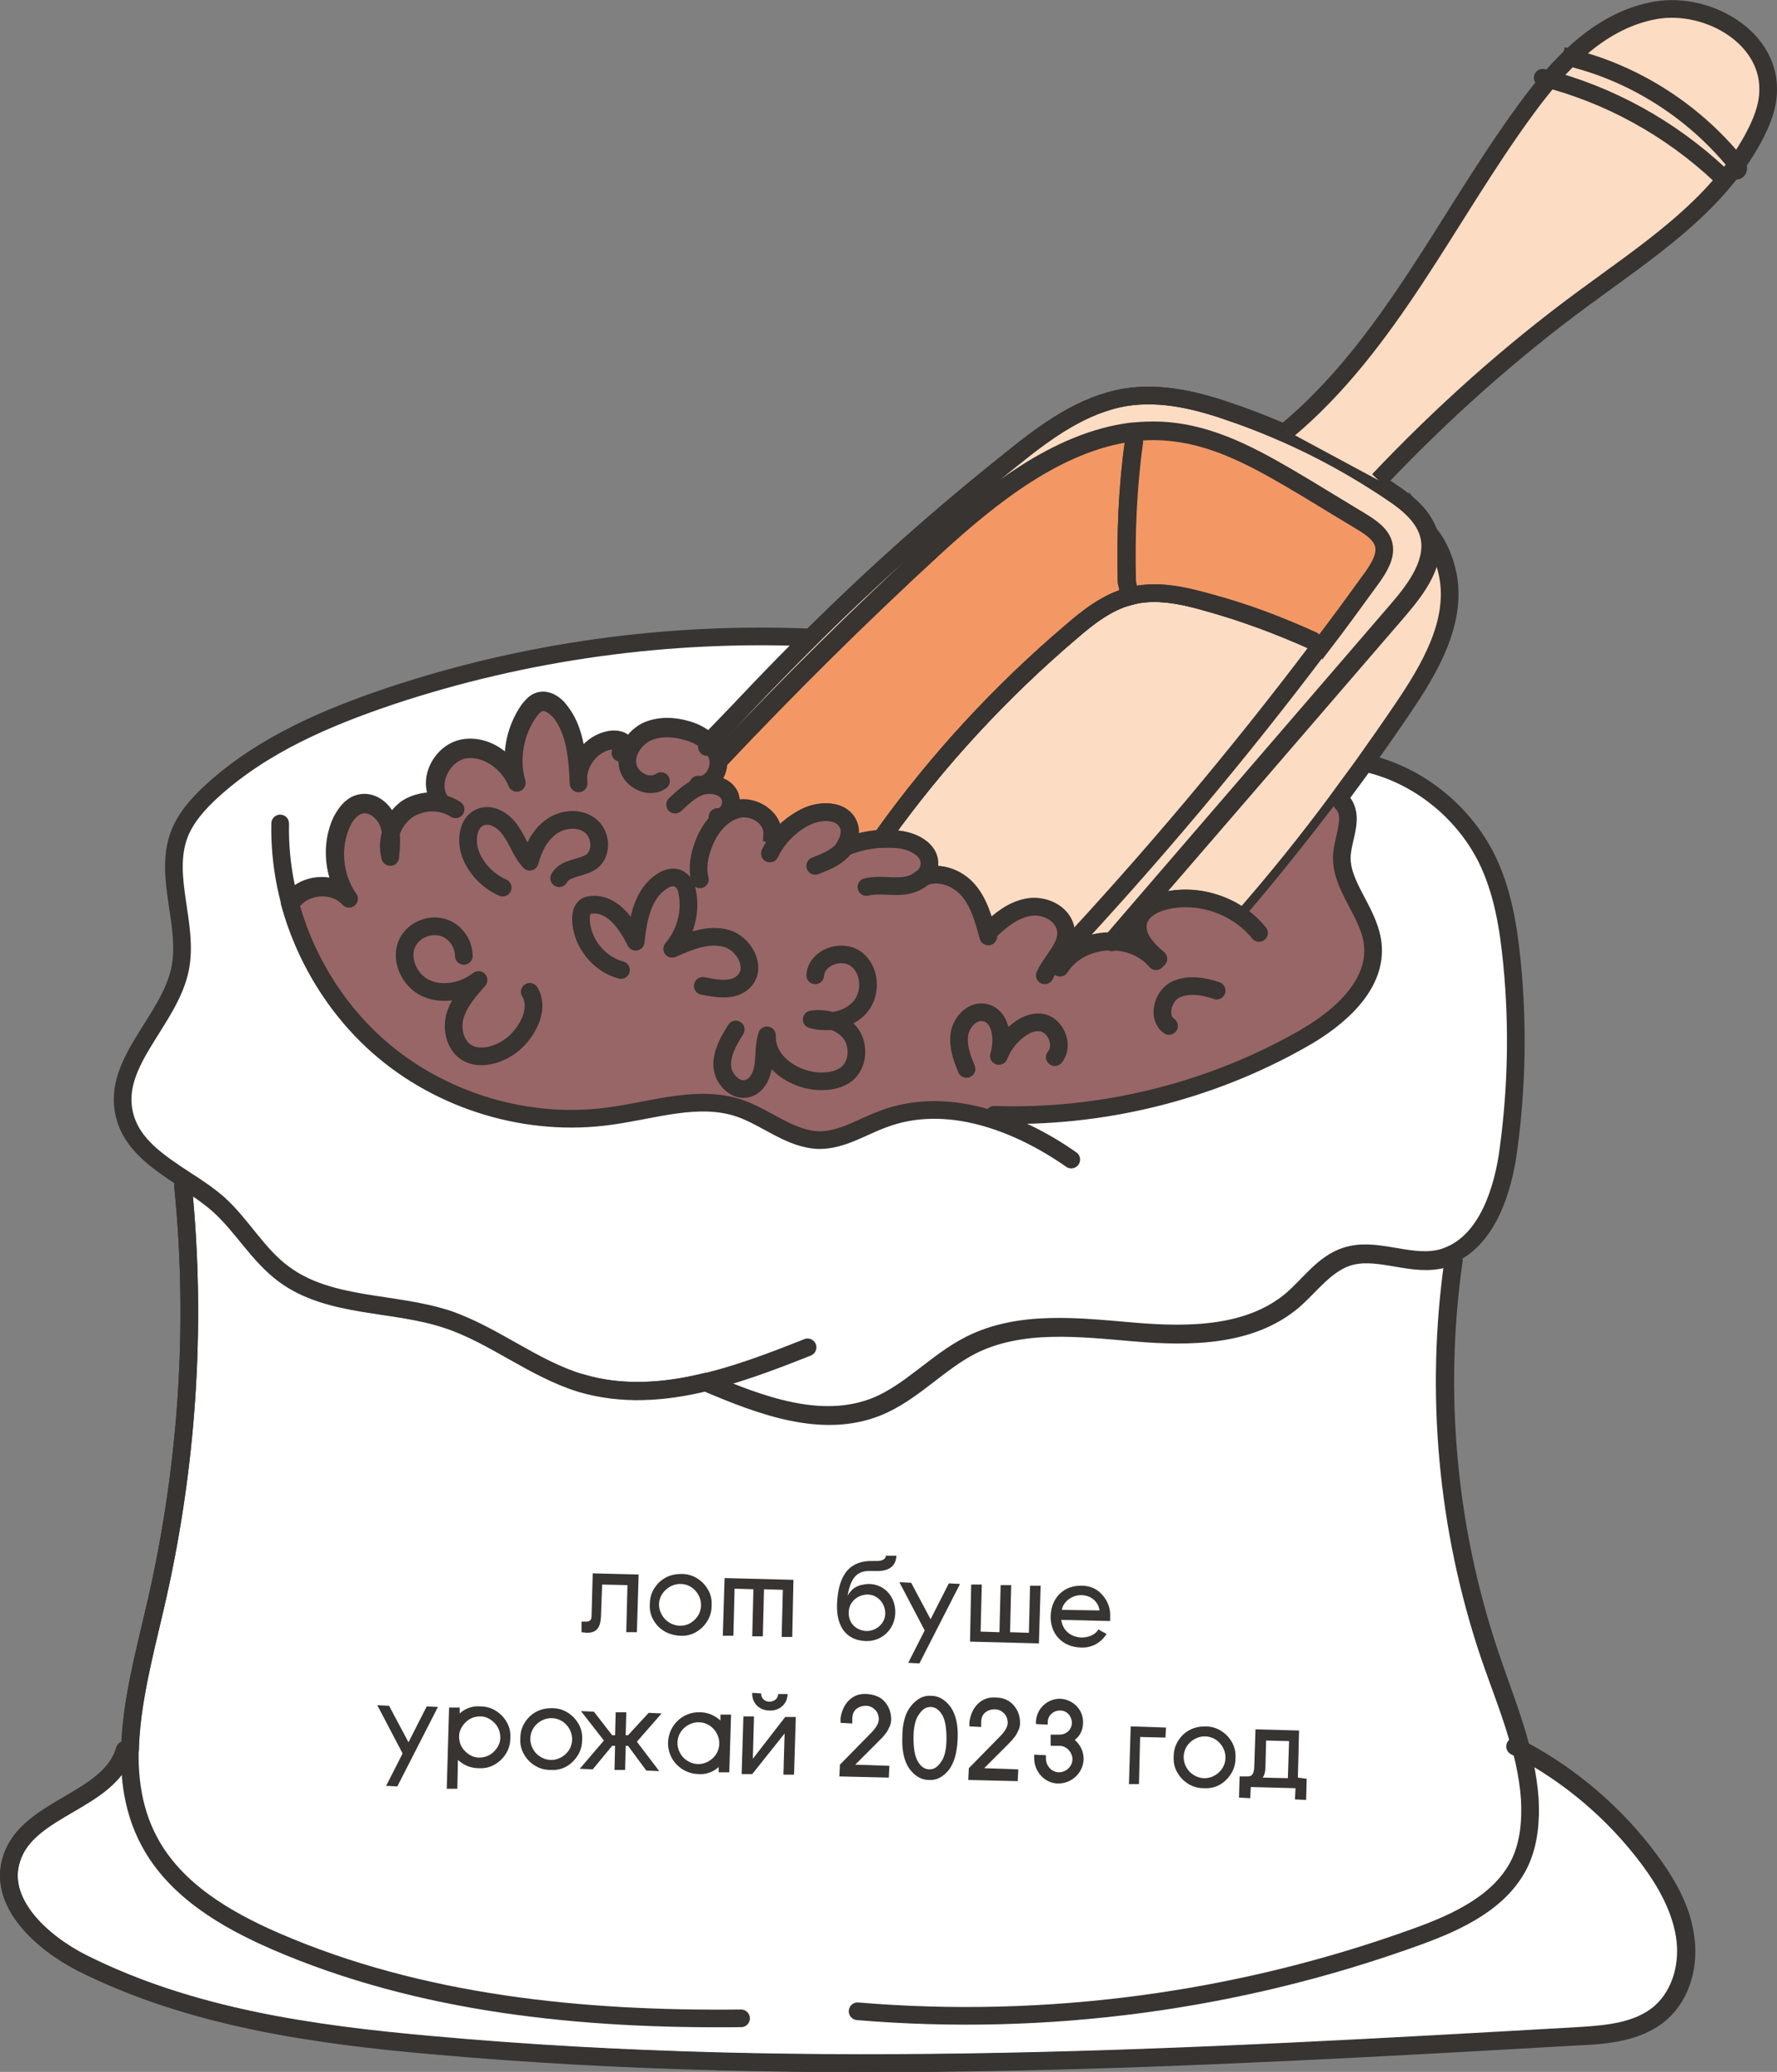 <?xml version="1.0" encoding="UTF-8"?> <!-- Generator: Adobe Illustrator 27.9.0, SVG Export Plug-In . SVG Version: 6.00 Build 0) --> <svg xmlns="http://www.w3.org/2000/svg" xmlns:xlink="http://www.w3.org/1999/xlink" id="Слой_1" x="0px" y="0px" viewBox="0 0 301.9 352" style="enable-background:new 0 0 301.9 352;" xml:space="preserve"><rect x="0" y="0" width="301.9" height="352" fill="#808080" stroke="none"/> <style type="text/css"> .st0{fill:#FFD0AA;} .st1{fill:#FFCF85;} .st2{fill:#FFFFFF;stroke:#373431;stroke-width:3;stroke-linecap:round;stroke-linejoin:round;} .st3{fill:#88592E;} .st4{fill:#FCDCC3;stroke:#373431;stroke-width:3;stroke-miterlimit:10;} .st5{opacity:0.3;fill:#FFD0AA;enable-background:new ;} .st6{opacity:0.3;fill:#FFCF85;enable-background:new ;} .st7{fill:#F39865;stroke:#373431;stroke-width:3;stroke-miterlimit:10;} .st8{fill:#986666;} .st9{fill:none;stroke:#373431;stroke-width:3;stroke-linecap:round;stroke-linejoin:round;} .st10{fill:none;stroke:#373431;stroke-width:3;stroke-miterlimit:10;} .st11{enable-background:new ;} .st12{fill:#373431;} </style> <g> <g id="_Слой_2"> <g id="_Слой_1-2"> <g> <g> <path class="st0" d="M280.4,1.9c9-2,20,4.1,19.9,13.3c0,3-1.2,5.8-2.6,8.4c-0.8,1.5-1.7,2.9-2.7,4.3c0,0-0.1-0.1-0.1-0.2 c-7.1-8.8-17.2-15.2-28.2-17.9C270.7,6,275.2,3,280.4,1.9L280.4,1.9z"></path> <path class="st1" d="M294.9,27.7c0,0,0.1,0.1,0.1,0.2c-0.6,0.9-1.3,1.8-2,2.6l-0.8-0.7c-8.1-7.7-18.2-13.3-29-16.3 c1.1-1.3,2.3-2.6,3.5-3.7C277.7,12.5,287.8,18.9,294.9,27.7L294.9,27.7z"></path> <path class="st0" d="M292.3,29.8l0.8,0.7c-6.6,8-15.6,14-24.1,20.2c-12.5,9.2-24.1,19.6-34.8,30.9l-0.3,0.4 c-4.9-3.2-10.2-5.9-15.5-8.3v0l0.2-0.4c17.5-14.6,27.2-36.4,40.7-54.7c1.2-1.7,2.6-3.4,4-5C274.1,16.4,284.1,22,292.3,29.8 L292.3,29.8z"></path> <path class="st2" d="M258.4,297.2c8.5,4.5,16.1,11,21.8,18.7c2.9,3.9,5.4,8.1,6.1,12.9c0.8,4.8-0.5,10-4.1,13.2 c-3.8,3.3-9.2,3.8-14.2,4c-64.8,3.7-129.9,7.3-194.6,1.5c-20.4-1.8-41-4.8-59.3-13.9C7,330-0.5,323.1,2,315.7 c2.8-8.7,16.7-9.6,19.2-18.4l0.9,0c0.2-7.9,2.4-16.2,4.2-24c5.5-23.4,7.2-47.8,4.8-71.8l0.5-0.8c1.9,1.2,3.8,2.5,5.4,3.9 c4.1,3.6,6.8,8.6,11.2,11.9c7.8,5.8,18.6,4.6,27.8,7.7c7.9,2.6,14.6,8.3,22.6,10.8c7,2.1,14.3,1.6,21.5-0.2l0.1,0.2 c9.2,3.9,19.5,7.8,28.8,4.1c6-2.4,10.4-7.6,16.1-10.5c8.4-4.2,18.3-3,27.7-2.2c9.4,0.8,19.7,0.7,26.9-5.4 c3-2.6,5.4-6.1,9.2-7.4c4.9-1.6,10.3,1.4,15.4,0.5c0.8-0.1,1.6-0.4,2.3-0.7l0.3,0.8c-3.2,22.4-1.1,45.5,6.1,66.9 C254.8,286.4,257,291.7,258.4,297.2L258.4,297.2z"></path> <path class="st2" d="M120.1,234.7c-7.2,1.8-14.5,2.3-21.5,0.2c-8-2.4-14.7-8.1-22.6-10.8c-9.2-3-20-1.9-27.8-7.7 c-4.4-3.2-7.1-8.3-11.1-11.9c-1.6-1.4-3.5-2.7-5.4-3.9c-4.7-3.1-9.4-6.1-10.6-11.4c-2-8.8,7.7-15.8,9.5-24.6 c1.5-7.5-2.8-15.5-0.2-22.7c1.1-3,3.4-5.5,5.7-7.6c8.6-7.8,19.4-12.4,30.4-16.1c22.9-7.6,47.1-10.9,71.2-9.9 c-5.9,5.8-11.6,11.8-17.1,17.9c-1-1-2.4-1.8-3.8-2.2c-2.3-0.7-4.8-0.8-7,0.2c-1.3,0.7-2.4,1.8-2.9,3.2l-0.8-0.3 c0.1-0.3,0.1-0.7-0.1-0.9c-0.4-0.5-1.2-0.6-1.8-0.6c-3.2,0.2-5.9,3.2-6,6.3c-0.2-4-0.6-8.1-3.1-11.2c-0.8-1.1-2.2-2-3.5-1.6 c-0.7,0.2-1.2,0.8-1.7,1.4c-2.5,3.5-3.3,8.1-2.2,12.2c-1.4-3.6-5.2-6.3-9-5.6c-3.8,0.7-6.3,5.7-3.9,8.8l-0.1,0.3 c-1.9-0.3-4.1,0.1-5.7,1.2c-1.3,1-2.3,2.4-2.7,4c-0.1-0.7-0.2-1.4-0.5-2.1c-0.8-1.9-2.8-3.4-4.8-2.8c-1.4,0.4-2.3,1.7-3,3 c-1.9,4.1-1.4,9.2,1.2,12.9c-2.6-2.9-7.9-2.4-9.9,0.9l-0.1,0c2.5,9.2,7.7,17.8,14.9,24.1c10.6,9.4,25.5,13.9,39.6,11.9 c7.3-1,15-3.7,22-1.3c4.6,1.6,8.6,5.3,13.5,5.4c3.9,0,7.3-2.3,10.9-3.6c6-2.2,12.4-1.8,18.5,0.1l0.2-0.7 c18.2,0.6,36.6-3.9,52.4-12.9c6.2-3.5,12.8-9.2,11.9-16.4c-0.7-5.4-5.7-9.8-5.2-15.2c0.3-3,2.1-6.5,0-8.6l-0.6-0.5 c1.6-2.1,3.1-4.2,4.6-6.3l0.4,0.4c8.6,2,16.2,8.1,20.2,16c2.8,5.6,3.8,11.9,4.4,18.1c1,10.4,0.8,20.9-0.6,31.3 c-0.9,7.1-3.6,15.4-9.9,18.1c-0.7,0.3-1.5,0.6-2.3,0.7c-5.1,0.9-10.5-2.1-15.4-0.5c-3.8,1.2-6.2,4.8-9.2,7.4 c-7.2,6.1-17.5,6.2-26.9,5.4c-9.4-0.8-19.3-2-27.7,2.2c-5.8,2.9-10.2,8.1-16.1,10.5c-9.3,3.7-19.6-0.2-28.8-4.1L120.1,234.7 L120.1,234.7z"></path> <path class="st0" d="M246,97.8c1.5,8-3.1,15.8-7.7,22.6c-2.1,3.1-4.2,6.1-6.4,9.2c-1.5,2.1-3.1,4.2-4.6,6.3 c-5.1,6.9-10.5,13.6-16.1,20l0,0.1c-3.7-2.8-8.6-4-13.1-3c-2,0.4-4.2,1.6-4.7,3.5c-0.5,2.1,1,4.1,2.6,5.6l-0.3,0.3 c-1.8-1.6-4.2-2.5-6.6-2.5c16.2-18.8,32.4-37.6,48.6-56.4c3.2-3.6,6.5-8.2,5.2-12.8C244.5,92.8,245.5,95.2,246,97.8L246,97.8z"></path> <path class="st0" d="M137.6,108.5c10.9-10.9,22.4-21.1,34.5-30.7c5.7-4.6,11.9-9.1,19.1-10.3c6.2-1,12.5,0.6,18.4,2.7 c3,1,5.9,2.2,8.7,3.4v0c5.4,2.3,10.6,5.1,15.5,8.3c0.9,0.6,1.8,1.1,2.6,1.7c2.7,1.8,5.4,4,6.3,7.1c0,0,0,0,0,0 c1.3,4.6-2.1,9.2-5.2,12.8c-16.2,18.8-32.4,37.6-48.6,56.4c-3.1-0.1-6.2,1.1-8.2,3.4l-0.8-0.7c15.7-16.8,30.5-34.4,44.3-52.7 c3-3.9,5.9-7.9,8.8-11.9c1.2-1.6,2.4-3.4,1.9-5.4c-0.4-1.9-2.2-3.1-3.8-4.1c-3.3-2-6.6-4-9.9-6c-6.9-4.1-14-8.3-22-9.2 c-2.4-0.3-4.7-0.2-7,0c-12.6,1.6-24,10.7-33.7,19.6c-12.6,11.6-24.7,23.6-36.4,36l-0.3,0c0-0.2-0.1-0.4-0.1-0.7 c-0.3-0.8-0.7-1.5-1.3-2.1C126.1,120.2,131.8,114.3,137.6,108.5L137.6,108.5z"></path> <path class="st1" d="M235.1,92.6c0.4,1.9-0.8,3.8-1.9,5.4c-2.9,4-5.8,8-8.8,11.9l-1.4-1.1c-5.7-2.6-11.5-4.8-17.5-6.4 c-4.4-1.2-9.1-2.3-13.5-1.1l-0.5-2.4c-0.2-7.9,0.1-15.9,1.2-23.8l-0.2-1.6c2.3-0.3,4.6-0.3,7,0c7.9,0.9,15.1,5.1,22,9.2 c3.3,2,6.6,4,9.9,6C232.9,89.6,234.7,90.8,235.1,92.6L235.1,92.6z"></path> <path class="st3" d="M141.4,173.5c-1.1-0.4-2.3-0.4-3.4-0.3C139,173.5,140.2,173.6,141.4,173.5z M81.4,166.4l-2.6-4.1 c0-2.2-1.6-4.4-3.8-4.9c-2.2-0.6-4.6,0.5-5.7,2.5c-1.5,2.8,0.2,6.6,3.1,7.9C75.3,169.2,78.9,168.4,81.4,166.4L81.4,166.4z M99.3,154.2c0.4-0.4,0.9-0.5,1.5-0.5c3.4-0.1,5.6,3.3,7.2,6.3c0.4-3.9,1.2-8.2,4.5-10.3c0.9-0.6,2.1-0.9,3-0.3l3.5-0.1 c-0.5-1.9-0.2-4,0.5-5.9c0.7-1.9,1.8-3.7,3.4-4.9c0.7-0.5,1.5-0.9,2.4-1.1c2.8-0.7,6.3,1.5,6,4.4l1.3,0.4 c1.2-1.4,2.7-2.6,4.3-3.4c2.4-1.2,6-1.3,7.2,1.1c0.6,1.1,0.3,2.5-0.3,3.6l0.6,0.1c1.9-0.7,3.9-1.1,5.9-1.1c0.7,0,1.4,0,2.1,0.1 c2.6,0.2,5.6,1.8,5.4,4.3c-0.1,1-0.7,1.9-1.5,2.5l0,0c2.4-1.6,5.9-0.6,7.9,1.5c1.9,2,2.8,4.7,3.5,7.4l0.4-0.1 c2-1.9,4.2-3.7,6.9-4.1c2.7-0.4,5.8,1.3,6.1,4c0.2,2.2-1.4,4-2.6,5.9l0.2,0.2c0.5-0.5,1-1.1,1.5-1.6l0.8,0.7 c2-2.3,5.1-3.4,8.2-3.4c2.4,0,4.8,0.9,6.6,2.5l0.3-0.3c-1.7-1.6-3.1-3.5-2.6-5.6c0.5-2,2.7-3.1,4.7-3.5c4.5-1,9.4,0.2,13.1,3 l0-0.1c5.6-6.5,10.9-13.2,16.1-20l0.6,0.5c2.1,2.1,0.3,5.6,0,8.6c-0.5,5.4,4.5,9.9,5.2,15.2c1,7.1-5.6,12.8-11.9,16.4 c-15.9,9-34.2,13.5-52.4,12.9l-0.2,0.7c-6.1-1.9-12.5-2.4-18.5-0.1c-3.6,1.3-7,3.6-10.9,3.6c-4.9,0-8.9-3.8-13.5-5.4 c-7-2.4-14.7,0.3-22,1.3c-14.1,2-28.9-2.5-39.5-11.9c-7.2-6.3-12.3-14.9-14.9-24.1l0.1,0c2-3.3,7.3-3.8,9.9-0.9 c-2.6-3.7-3.1-8.8-1.2-12.9c0.6-1.3,1.6-2.6,3-3c2-0.6,4,0.9,4.8,2.8c0.3,0.7,0.4,1.4,0.5,2.1c-0.4,1.3-0.4,2.6-0.1,3.9 c0.1-1.3,0.2-2.6,0.1-3.9c0.4-1.6,1.4-3,2.7-4c1.6-1.2,3.7-1.6,5.7-1.2c1,0.2,1.9,0.5,2.7,1l2.9,2.2c0.3-0.4,0.8-0.8,1.4-1 c1.9-0.7,4,0.7,5.1,2.4c1.1,1.7,1.8,3.7,3.2,5.2l5,2.8L99.3,154.2L99.3,154.2z"></path> <path class="st4" d="M222.9,108.8l1.4,1.1c-13.8,18.3-28.6,35.9-44.3,52.7c-0.5,0.5-1,1.1-1.5,1.6l-0.2-0.2 c1.2-1.9,2.9-3.7,2.6-5.9c-0.3-2.7-3.4-4.3-6.1-4c-2.7,0.4-4.9,2.2-6.9,4.1l-0.4,0.1c-0.7-2.7-1.6-5.4-3.5-7.4 c-2-2.1-5.5-3.1-7.9-1.5l0,0c0.9-0.6,1.5-1.5,1.5-2.5c0.2-2.6-2.9-4.1-5.4-4.3c-0.7-0.1-1.4-0.1-2.1-0.1l0-0.7 c9.1-12.7,19.8-24.2,31.7-34.4c3-2.5,6.2-5.1,10-6.1c4.4-1.2,9.1-0.2,13.5,1.1C211.4,104.1,217.3,106.2,222.9,108.8 L222.9,108.8z"></path> <path class="st4" d="M192.4,73.5l0.2,1.6c-1.1,7.9-1.4,15.9-1.2,23.8l0.5,2.4c-3.8,1-7,3.5-10,6.1 c-11.9,10.1-22.6,21.7-31.7,34.4l0,0.7c-2,0-4,0.4-5.9,1.1l-0.6-0.1c0.6-1.1,0.9-2.5,0.3-3.6c-1.2-2.4-4.8-2.3-7.2-1.1 c-1.7,0.9-3.2,2-4.3,3.4l-1.3-0.4c0.2-2.9-3.2-5.1-6-4.4c-0.9,0.2-1.7,0.6-2.4,1.1l0,0c1.2-0.6,1.8-2.5,1-3.7 c-0.9-1.4-2.9-1.8-4.5-1.3l-0.1-0.3c1.7-0.2,3-2.3,2.8-4.1l0.3,0c11.7-12.4,23.8-24.4,36.4-36 C168.4,84.2,179.8,75.1,192.4,73.5L192.4,73.5z"></path> <path class="st3" d="M106.1,127.3l0.8,0.3c-0.3,0.8-0.4,1.8-0.2,2.6c0.4,1.7,2.2,3,3.8,3l4.2,3.5c1.3-1.2,2.6-2.5,4.3-3.1 c0.1,0,0.2-0.1,0.3-0.1c1.6-0.4,3.6-0.1,4.5,1.3c0.8,1.2,0.2,3.1-1,3.7l0,0c-1.6,1.2-2.7,3-3.4,4.9c-0.7,1.9-1.1,3.9-0.5,5.9 l-3.5,0.1c-0.9-0.5-2.1-0.2-3,0.3c-3.3,2-4.1,6.4-4.5,10.3c-1.6-3-3.8-6.4-7.2-6.3c-0.5,0-1.1,0.2-1.5,0.5l-4.1-5.1 c1.1-1.9,3.9-1.5,5.6-2.9c1.8-1.4,1.5-4.7-0.4-6.1c-0.7-0.5-1.6-0.8-2.5-0.9l0.4-6.1c0-0.3,0-0.5,0-0.8v-0.2 c0.1-3.1,2.8-6.2,6-6.3c0.7,0,1.4,0.1,1.8,0.6C106.2,126.7,106.2,127,106.1,127.3L106.1,127.3z"></path> <path class="st3" d="M120.6,126.4c0.6,0.6,1.1,1.3,1.3,2.1c0.1,0.2,0.1,0.4,0.1,0.7c0.2,1.9-1.1,3.9-2.8,4.1l0.1,0.3 c-0.1,0-0.2,0-0.3,0.1c-1.7,0.6-3,1.9-4.3,3.1l-4.2-3.5c-1.7,0-3.4-1.2-3.8-3c-0.2-0.9-0.1-1.8,0.2-2.6 c0.5-1.4,1.6-2.6,2.9-3.2c2.1-1.1,4.7-0.9,7-0.2C118.2,124.6,119.6,125.3,120.6,126.4L120.6,126.4z"></path> <path class="st3" d="M100.3,140.1c1.9,1.4,2.2,4.6,0.4,6.1c-1.7,1.3-4.6,1-5.6,2.9l-5-2.8c0.6-2.3,1.7-4.5,3.6-5.9 c1.2-0.9,2.7-1.3,4.1-1.2C98.8,139.3,99.6,139.6,100.3,140.1L100.3,140.1z"></path> <path class="st3" d="M98.2,132.3c0,0.3,0,0.5,0,0.8l-0.4,6.1c-1.4-0.1-2.9,0.3-4.1,1.2c-1.9,1.4-3,3.6-3.6,5.9 c-1.4-1.5-2.1-3.5-3.2-5.2c-1.1-1.7-3.2-3.1-5.1-2.4c-0.6,0.2-1.1,0.6-1.4,1l-2.9-2.2c-0.8-0.5-1.7-0.9-2.7-1l0.1-0.3 c-2.3-3.1,0.2-8.1,3.9-8.8c3.8-0.7,7.6,2.1,9,5.6c-1.2-4.1-0.4-8.8,2.2-12.2c0.4-0.6,1-1.2,1.7-1.4c1.3-0.4,2.6,0.5,3.5,1.6 c2.4,3.1,2.9,7.2,3.1,11.2L98.2,132.3L98.2,132.3z"></path> <path class="st3" d="M78.8,162.4l2.6,4.1c-2.5,1.9-6.1,2.8-9,1.4s-4.6-5.1-3.1-7.9c1.1-2,3.5-3.1,5.7-2.5 C77.2,158,78.9,160.2,78.8,162.4L78.8,162.4z"></path> <path class="st5" d="M295.3,11.9c-2.3,3.1-4.8,5.9-7.5,8.7c2.6,2.1,5,4.5,7.1,7.1c0,0,0.1,0.1,0.1,0.2c1-1.4,1.9-2.8,2.7-4.3 c1.4-2.6,2.6-5.4,2.6-8.4c0-2.7-0.9-5.1-2.5-7.2C297.1,9.3,296.2,10.6,295.3,11.9L295.3,11.9z"></path> <path class="st6" d="M287.9,20.6c-1,1-2,2.1-3.1,3.1c2.6,1.9,5.2,3.9,7.5,6.1l0.8,0.7c0.7-0.8,1.4-1.7,2-2.6 c0,0-0.1-0.1-0.1-0.2C292.8,25.1,290.4,22.7,287.9,20.6L287.9,20.6z"></path> <path class="st4" d="M246,97.8c1.5,8-3.1,15.8-7.7,22.6c-2.1,3.1-4.2,6.1-6.4,9.2c-1.5,2.1-3.1,4.2-4.6,6.3 c-5.1,6.9-10.5,13.6-16.1,20l0,0.1c-3.7-2.8-8.6-4-13.1-3c-2,0.4-4.2,1.6-4.7,3.5c-0.5,2.1,1,4.1,2.6,5.6l-0.3,0.3 c-1.8-1.6-4.2-2.5-6.6-2.5c16.2-18.8,32.4-37.6,48.6-56.4c3.2-3.6,6.5-8.2,5.2-12.8C244.5,92.8,245.5,95.2,246,97.8L246,97.8z"></path> <path class="st4" d="M137.6,108.5c10.9-10.9,22.4-21.1,34.5-30.7c5.7-4.6,11.9-9.1,19.1-10.3c6.2-1,12.5,0.6,18.4,2.7 c3,1,5.9,2.2,8.7,3.4v0c5.4,2.3,10.6,5.1,15.5,8.3c0.9,0.6,1.8,1.1,2.6,1.7c2.7,1.8,5.4,4,6.3,7.1c0,0,0,0,0,0 c1.3,4.6-2.1,9.2-5.2,12.8c-16.2,18.8-32.4,37.6-48.6,56.4c-3.1-0.1-6.2,1.1-8.2,3.4l-0.8-0.7c15.7-16.8,30.5-34.4,44.3-52.7 c3-3.9,5.9-7.9,8.8-11.9c1.2-1.6,2.4-3.4,1.9-5.4c-0.4-1.9-2.2-3.1-3.8-4.1c-3.3-2-6.6-4-9.9-6c-6.9-4.1-14-8.3-22-9.2 c-2.4-0.3-4.7-0.2-7,0c-12.6,1.6-24,10.7-33.7,19.6c-12.6,11.6-24.7,23.6-36.4,36l-0.3,0c0-0.2-0.1-0.4-0.1-0.7 c-0.3-0.8-0.7-1.5-1.3-2.1C126.1,120.2,131.8,114.3,137.6,108.5L137.6,108.5z"></path> <path class="st7" d="M235.1,92.6c0.4,1.9-0.8,3.8-1.9,5.4c-2.9,4-5.8,8-8.8,11.9l-1.4-1.1c-5.7-2.6-11.5-4.8-17.5-6.4 c-4.4-1.2-9.1-2.3-13.5-1.1l-0.5-2.4c-0.2-7.9,0.1-15.9,1.2-23.8l-0.2-1.6c2.3-0.3,4.6-0.3,7,0c7.9,0.9,15.1,5.1,22,9.2 c3.3,2,6.6,4,9.9,6C232.9,89.6,234.7,90.8,235.1,92.6L235.1,92.6z"></path> <path class="st8" d="M141.4,173.5c-1.1-0.4-2.3-0.4-3.4-0.3C139,173.5,140.2,173.6,141.4,173.5z M81.4,166.4l-2.6-4.1 c0-2.2-1.6-4.4-3.8-4.9c-2.2-0.6-4.6,0.5-5.7,2.5c-1.5,2.8,0.2,6.6,3.1,7.9C75.3,169.2,78.9,168.4,81.4,166.4L81.4,166.4z M99.3,154.2c0.4-0.4,0.9-0.5,1.5-0.5c3.4-0.1,5.6,3.3,7.2,6.3c0.4-3.9,1.2-8.2,4.5-10.3c0.9-0.6,2.1-0.9,3-0.3l3.5-0.1 c-0.5-1.9-0.2-4,0.5-5.9c0.7-1.9,1.8-3.7,3.4-4.9c0.7-0.5,1.5-0.9,2.4-1.1c2.8-0.7,6.3,1.5,6,4.4l1.3,0.4 c1.2-1.4,2.7-2.6,4.3-3.4c2.4-1.2,6-1.3,7.2,1.1c0.6,1.1,0.3,2.5-0.3,3.6l0.6,0.1c1.9-0.7,3.9-1.1,5.9-1.1c0.7,0,1.4,0,2.1,0.1 c2.6,0.2,5.6,1.8,5.4,4.3c-0.1,1-0.7,1.9-1.5,2.5l0,0c2.4-1.6,5.9-0.6,7.9,1.5c1.9,2,2.8,4.7,3.5,7.4l0.4-0.1 c2-1.9,4.2-3.7,6.9-4.1c2.7-0.4,5.8,1.3,6.1,4c0.2,2.2-1.4,4-2.6,5.9l0.2,0.2c0.5-0.5,1-1.1,1.5-1.6l0.8,0.7 c2-2.3,5.1-3.4,8.2-3.4c2.4,0,4.8,0.9,6.6,2.5l0.3-0.3c-1.7-1.6-3.1-3.5-2.6-5.6c0.5-2,2.7-3.1,4.7-3.5c4.5-1,9.4,0.2,13.1,3 l0-0.1c5.6-6.5,10.9-13.2,16.1-20l0.6,0.5c2.1,2.1,0.3,5.6,0,8.6c-0.5,5.4,4.5,9.9,5.2,15.2c1,7.1-5.6,12.8-11.9,16.4 c-15.9,9-34.2,13.5-52.4,12.9l-0.2,0.7c-6.1-1.9-12.5-2.4-18.5-0.1c-3.6,1.3-7,3.6-10.9,3.6c-4.9,0-8.9-3.8-13.5-5.4 c-7-2.4-14.7,0.3-22,1.3c-14.1,2-28.9-2.5-39.5-11.9c-7.2-6.3-12.3-14.9-14.9-24.1l0.1,0c2-3.3,7.3-3.8,9.9-0.9 c-2.6-3.7-3.1-8.8-1.2-12.9c0.6-1.3,1.6-2.6,3-3c2-0.6,4,0.9,4.8,2.8c0.3,0.7,0.4,1.4,0.5,2.1c-0.4,1.3-0.4,2.6-0.1,3.9 c0.1-1.3,0.2-2.6,0.1-3.9c0.4-1.6,1.4-3,2.7-4c1.6-1.2,3.7-1.6,5.7-1.2c1,0.2,1.9,0.5,2.7,1l2.9,2.2c0.3-0.4,0.8-0.8,1.4-1 c1.9-0.7,4,0.7,5.1,2.4c1.1,1.7,1.8,3.7,3.2,5.2l5,2.8L99.3,154.2L99.3,154.2z"></path> <path class="st7" d="M192.4,73.5l0.2,1.6c-1.1,7.9-1.4,15.9-1.2,23.8l0.5,2.4c-3.8,1-7,3.5-10,6.1 c-11.9,10.1-22.6,21.7-31.7,34.4l0,0.7c-2,0-4,0.4-5.9,1.1l-0.6-0.1c0.6-1.1,0.9-2.5,0.3-3.6c-1.2-2.4-4.8-2.3-7.2-1.1 c-1.7,0.9-3.2,2-4.3,3.4l-1.3-0.4c0.2-2.9-3.2-5.1-6-4.4c-0.9,0.2-1.7,0.6-2.4,1.1l0,0c1.2-0.6,1.8-2.5,1-3.7 c-0.9-1.4-2.9-1.8-4.5-1.3l-0.1-0.3c1.7-0.2,3-2.3,2.8-4.1l0.3,0c11.7-12.4,23.8-24.4,36.4-36 C168.4,84.2,179.8,75.1,192.4,73.5L192.4,73.5z"></path> <path class="st8" d="M106.1,127.3l0.8,0.3c-0.3,0.8-0.4,1.8-0.2,2.6c0.4,1.7,2.2,3,3.8,3l4.2,3.5c1.3-1.2,2.6-2.5,4.3-3.1 c0.1,0,0.2-0.1,0.3-0.1c1.6-0.4,3.6-0.1,4.5,1.3c0.8,1.2,0.2,3.1-1,3.7l0,0c-1.6,1.2-2.7,3-3.4,4.9c-0.7,1.9-1.1,3.9-0.5,5.9 l-3.5,0.1c-0.9-0.5-2.1-0.2-3,0.3c-3.3,2-4.1,6.4-4.5,10.3c-1.6-3-3.8-6.4-7.2-6.3c-0.5,0-1.1,0.2-1.5,0.5l-4.1-5.1 c1.1-1.9,3.9-1.5,5.6-2.9c1.8-1.4,1.5-4.7-0.4-6.1c-0.7-0.5-1.6-0.8-2.5-0.9l0.4-6.1c0-0.3,0-0.5,0-0.8v-0.2 c0.1-3.1,2.8-6.2,6-6.3c0.7,0,1.4,0.1,1.8,0.6C106.2,126.7,106.2,127,106.1,127.3L106.1,127.3z"></path> <path class="st8" d="M120.6,126.4c0.6,0.6,1.1,1.3,1.3,2.1c0.1,0.2,0.1,0.4,0.1,0.7c0.2,1.9-1.1,3.9-2.8,4.1l0.1,0.3 c-0.1,0-0.2,0-0.3,0.1c-1.7,0.6-3,1.9-4.3,3.1l-4.2-3.5c-1.7,0-3.4-1.2-3.8-3c-0.2-0.9-0.1-1.8,0.2-2.6 c0.5-1.4,1.6-2.6,2.9-3.2c2.1-1.1,4.7-0.9,7-0.2C118.2,124.6,119.6,125.3,120.6,126.4L120.6,126.4z"></path> <path class="st8" d="M100.3,140.1c1.9,1.4,2.2,4.6,0.4,6.1c-1.7,1.3-4.6,1-5.6,2.9l-5-2.8c0.6-2.3,1.7-4.5,3.6-5.9 c1.2-0.9,2.7-1.3,4.1-1.2C98.8,139.3,99.6,139.6,100.3,140.1L100.3,140.1z"></path> <path class="st8" d="M98.2,132.3c0,0.3,0,0.5,0,0.8l-0.4,6.1c-1.4-0.1-2.9,0.3-4.1,1.2c-1.9,1.4-3,3.6-3.6,5.9 c-1.4-1.5-2.1-3.5-3.2-5.2c-1.1-1.7-3.2-3.1-5.1-2.4c-0.6,0.2-1.1,0.6-1.4,1l-2.9-2.2c-0.8-0.5-1.7-0.9-2.7-1l0.1-0.3 c-2.3-3.1,0.2-8.1,3.9-8.8c3.8-0.7,7.6,2.1,9,5.6c-1.2-4.1-0.4-8.8,2.2-12.2c0.4-0.6,1-1.2,1.7-1.4c1.3-0.4,2.6,0.5,3.5,1.6 c2.4,3.1,2.9,7.2,3.1,11.2L98.2,132.3L98.2,132.3z"></path> <path class="st8" d="M78.8,162.4l2.6,4.1c-2.5,1.9-6.1,2.8-9,1.4s-4.6-5.1-3.1-7.9c1.1-2,3.5-3.1,5.7-2.5 C77.2,158,78.9,160.2,78.8,162.4L78.8,162.4z"></path> <path class="st9" d="M47.6,139.9c-0.3,14.2,6,28.4,16.6,37.8c10.6,9.4,25.5,13.9,39.5,11.9c7.4-1,15-3.7,22-1.3 c4.6,1.6,8.6,5.3,13.5,5.4c3.9,0,7.3-2.3,10.9-3.6c10.6-4,22.6,0.4,31.9,6.9"></path> <path class="st9" d="M168.9,189.4c18.2,0.6,36.6-3.9,52.4-12.9c6.2-3.5,12.8-9.2,11.9-16.3c-0.7-5.4-5.7-9.8-5.2-15.2 c0.3-3,2.1-6.5,0-8.6"></path> <path class="st9" d="M130.8,145c1.3-2.7,3.5-4.9,6.1-6.2c2.4-1.2,6-1.3,7.2,1.1c0.8,1.6,0.1,3.5-1.1,4.7s-2.9,1.9-4.5,2.5"></path> <path class="st9" d="M144.4,143.6c2.6-0.9,5.3-1.3,8.1-1c2.5,0.2,5.6,1.7,5.4,4.3c-0.1,2.1-2.4,3.4-4.5,3.6 c-2.1,0.2-4.2-0.3-6.2,0.2"></path> <path class="st9" d="M156,149.6c2.4-1.9,6.1-0.9,8.2,1.3c2.1,2.2,2.9,5.3,3.7,8.2"></path> <path class="st9" d="M168.1,158.2c2-1.9,4.2-3.7,6.9-4.1c2.7-0.4,5.8,1.3,6.1,4c0.3,2.8-2.4,5-3.6,7.6"></path> <path class="st9" d="M180.1,164.4c3.4-5.4,12.2-6,16.3-1.1"></path> <path class="st9" d="M196.8,162.9c-1.9-1.6-4-3.8-3.4-6.3c0.5-2,2.6-3.1,4.7-3.6c5.7-1.3,12.1,0.9,15.8,5.5"></path> <path class="st9" d="M131.3,141.9c0.3-2.9-3.2-5.1-6-4.4c-2.8,0.7-4.8,3.3-5.8,6c-0.7,1.9-1.1,3.9-0.6,5.9"></path> <path class="st9" d="M121.9,138.8c1.8,0.1,2.9-2.4,1.9-3.9c-1-1.5-3.1-1.8-4.8-1.3c-1.7,0.6-3,1.9-4.3,3.1"></path> <path class="st9" d="M118.6,133.3c2.3,0.3,4-2.6,3.3-4.8c-0.7-2.2-2.9-3.6-5.1-4.2c-2.3-0.7-4.8-0.8-7,0.2 c-2.1,1.1-3.7,3.5-3.1,5.8c0.6,2.3,3.6,3.8,5.6,2.4"></path> <path class="st9" d="M120.1,126.9c15.9-17.8,33.3-34.2,52-49.1c5.7-4.6,11.9-9.1,19.1-10.3c6.2-1,12.5,0.6,18.4,2.7 c9.5,3.3,18.6,7.9,26.9,13.5c2.7,1.8,5.4,4,6.3,7.1c1.3,4.7-2.1,9.2-5.2,12.9c-16.2,18.8-32.4,37.6-48.7,56.4"></path> <path class="st9" d="M150.2,141.8c9.1-12.7,19.8-24.2,31.7-34.4c3-2.6,6.2-5.1,10-6.1c4.4-1.2,9.1-0.2,13.5,1.1 c6,1.7,11.8,3.9,17.5,6.4"></path> <path class="st9" d="M191.4,98.9c-0.2-8,0.1-15.9,1.2-23.8"></path> <path class="st4" d="M218.6,73.2c17.5-14.6,27.2-36.3,40.7-54.7c5.4-7.4,12.2-14.7,21.2-16.6c9-2,20,4.1,19.9,13.3 c0,3-1.2,5.8-2.6,8.4c-6.4,11.7-18.1,19.2-28.8,27.1c-12.5,9.2-24.1,19.6-34.8,30.9"></path> <path class="st9" d="M262.1,13.2c11.2,2.8,21.7,8.6,30.2,16.6"></path> <path class="st10" d="M265.5,9.5c11.5,2.5,22,9.1,29.4,18.2c0.3,0.4,0.6,0.9,0.3,1.2c-0.3,0.4-0.8-0.5-0.4-0.5"></path> <path class="st9" d="M49.4,153.6c2-3.3,7.3-3.8,9.9-0.9c-2.6-3.7-3.1-8.8-1.2-12.9c0.6-1.3,1.6-2.6,3-3c2-0.6,4,1,4.8,2.8 c0.8,1.9,0.6,4,0.4,6c-0.8-2.9,0.4-6.1,2.8-7.9c2.4-1.7,5.9-1.8,8.3-0.2"></path> <path class="st9" d="M74.9,136.2c-2.3-3,0.2-8.1,3.9-8.8s7.6,2.1,9,5.6c-1.2-4.1-0.3-8.8,2.2-12.2c0.4-0.6,1-1.2,1.7-1.4 c1.3-0.4,2.6,0.6,3.5,1.6c2.6,3.3,2.9,7.9,3.1,12.1c-0.5-3.5,2.4-7.1,5.9-7.3c0.7,0,1.4,0.1,1.8,0.6s0.1,1.5-0.6,1.5"></path> <path class="st9" d="M85.4,150.8c-2.5-1.1-4.6-3.3-5.5-5.8c-0.8-2.3-0.4-5.4,1.8-6.2c1.9-0.7,4,0.7,5.1,2.4 c1.2,1.7,1.8,3.7,3.2,5.2c0.6-2.3,1.7-4.5,3.6-5.9s4.7-1.7,6.6-0.3s2.2,4.6,0.4,6.1c-1.7,1.3-4.6,1-5.6,2.9"></path> <path class="st9" d="M78.8,162.4c0-2.2-1.6-4.4-3.8-4.9s-4.6,0.5-5.7,2.5c-1.5,2.8,0.2,6.6,3.1,7.9c2.9,1.3,6.4,0.5,8.9-1.4 c-1.5,1.7-3,3.4-3.8,5.5c-0.8,2.1-0.5,4.7,1.1,6.3c2.5,2.3,6.8,0.9,9.2-1.5c2.2-2.2,3.8-5.7,2.2-8.3"></path> <path class="st9" d="M105.5,164.8c-3.8-1-6.7-4.7-6.8-8.6c0-0.7,0.1-1.5,0.6-2c0.4-0.4,0.9-0.5,1.5-0.5 c3.4-0.1,5.7,3.3,7.2,6.3c0.4-3.9,1.2-8.2,4.5-10.3c0.9-0.6,2.1-0.9,3-0.3c0.8,0.5,1.2,1.5,1.3,2.4c0.6,3.3-0.4,6.8-2.6,9.4 c2.9-1.3,6-2.6,9.1-1.8s5.3,4.9,3.2,7.2c-1.7,1.9-4.6,1.4-7.1,0.9"></path> <path class="st9" d="M125,174.9c-1.2,1.9-2.4,4-2.3,6.2c0.1,2.2,2.3,4.5,4.4,3.8c1.6-0.5,2.4-2.3,2.6-4s0.1-3.4,0.6-5 c-0.2,4.6,4.9,7.9,9.4,7.8c1.4,0,2.9-0.3,4.1-1.2c2-1.6,2.2-4.8,0.8-6.8s-4.2-2.9-6.7-2.5c2.9,0.8,6.4,0.1,8.3-2.2 s1.7-6.3-0.8-8.1s-6.7-0.2-6.9,2.8"></path> <path class="st9" d="M164.2,181.6c-0.8-1.9-1.5-3.9-1.2-5.9s2.1-4,4.1-3.7c3,0.4,3.5,4.6,2.6,7.4c0.8-2,2.2-3.7,3.9-4.8 c0.9-0.6,2-1,3.1-0.9c2.6,0.2,4.2,3.9,2.5,5.9"></path> <path class="st9" d="M206.7,168.3c-2.3-0.8-5-1.2-7.1-0.1s-3,4.7-1,6.1"></path> <path class="st9" d="M137.2,228.9c-12.3,4.9-25.9,9.9-38.6,6"></path> <path class="st9" d="M31.1,201.5c2.4,24,0.7,48.3-4.8,71.8c-3.1,13.2-7.3,27.7-0.9,39.6c4.4,8.2,12.9,13.2,21.4,16.9 c24.7,10.7,52.2,13.4,79.1,13.1"></path> <path class="st9" d="M145.7,341.7c32.1,2.7,64.8-1.7,95.1-12.7c6.9-2.5,14.2-5.9,17.4-12.5c1.6-3.4,1.9-7.2,1.7-10.9 c-0.6-8.5-4.1-16.5-6.8-24.6c-7.2-21.4-9.3-44.5-6.1-66.9"></path> <path class="st9" d="M21.2,297.3C18.7,306,4.8,307,2,315.7C-0.5,323.1,7,330,14,333.5c18.3,9.2,39,12.1,59.3,13.9 c64.7,5.9,129.8,2.2,194.6-1.5c5-0.3,10.4-0.7,14.2-4c3.6-3.2,4.9-8.4,4.1-13.2c-0.8-4.7-3.2-9-6.1-12.9 c-6-8-13.8-14.6-22.7-19.1"></path> </g> <g class="st11"> <path class="st12" d="M98.8,277.3l0-1.8l0.8,0c0.6,0,0.9-0.3,0.9-0.9l0.2-7.3l7.8,0.2l-0.3,9.8l-1.8,0l0.2-8l-4.3-0.1l-0.2,5.5 c-0.1,1.9-0.8,2.7-2.4,2.7L98.8,277.3z"></path> <path class="st12" d="M115.8,267.4c1.5,0,2.7,0.6,3.7,1.6c1,1.1,1.5,2.3,1.4,3.8c0,1.5-0.6,2.7-1.6,3.7c-1.1,1-2.3,1.5-3.8,1.4 s-2.7-0.6-3.7-1.6c-1-1.1-1.5-2.3-1.4-3.8c0-1.5,0.6-2.7,1.6-3.7C113.1,267.8,114.3,267.4,115.8,267.4z M118,275.2 c1.4-1.3,1.5-3.5,0.1-5c-1.3-1.4-3.5-1.5-5-0.1s-1.5,3.5-0.1,5C114.4,276.5,116.6,276.6,118,275.2z"></path> <path class="st12" d="M134.6,278.1l-1.8,0l0.2-8l-3.2-0.1l-0.2,8l-1.8,0l0.2-8l-3.2-0.1l-0.2,8l-1.8,0l0.3-9.8l11.7,0.3 L134.6,278.1z"></path> </g> <g class="st11"> <path class="st12" d="M148.7,266.9l-0.8,0c-2.3-0.1-3.4,1.2-3.9,4.2c0.1-0.1,0.1-0.3,0.5-0.7c0.4-0.5,0.8-0.8,1.7-1.1 c0.5-0.1,1-0.2,1.5-0.2c2.7,0.1,4.5,2.3,4.4,5c-0.1,2.7-2.3,4.8-5,4.7c-3.2-0.1-5-2.3-4.9-6.2c0.2-5.4,2.4-7.5,6.1-7.4l0.6,0 c1.1,0,1.6-0.4,1.6-0.9l1.8,0C152.2,266.1,151,267,148.7,266.9z M147.2,277.1c1.7,0,3.2-1.3,3.2-3c0-1.7-1.3-3.2-3-3.2 c-1.7,0-3.2,1.3-3.2,3C144.1,275.7,145.4,277,147.2,277.1z"></path> </g> <g class="st11"> <path class="st12" d="M156.2,282.6l-1.9-0.1l2.8-5.5l-4.3-8.2l2,0.1l3.3,6.2l3.1-6.1l1.9,0.1L156.2,282.6z"></path> <path class="st12" d="M165,269.2l1.8,0l-0.2,8l3.2,0.1l0.2-8l1.8,0l-0.2,8l3.2,0.1l0.2-8l1.8,0l-0.3,9.8l-11.7-0.3L165,269.2z"></path> <path class="st12" d="M188.6,275.4l-8.3-0.2c0.2,1.6,1.4,2.9,3.4,3c1.8,0,2.7-0.9,2.9-1.4l0.3,0.2l1.1,0.6 c-0.9,1.4-2.4,2.4-4.4,2.3c-3.2-0.1-5.2-2.4-5.1-5.4c0.1-3,2.2-5.2,5.3-5.1c1.5,0,2.7,0.6,3.6,1.7c0.9,1.1,1.3,2.3,1.2,3.8 L188.6,275.4z M186.8,273.6c-0.2-1.6-1.6-2.6-3.1-2.6c-1.7,0-3.1,1.2-3.3,2.5L186.8,273.6z"></path> </g> <g class="st11"> <path class="st12" d="M67.5,303.5l-1.9-0.1l2.8-5.5l-4.3-8.2l2,0.1l3.3,6.2l3.1-6.1l1.9,0.1L67.5,303.5z"></path> <path class="st12" d="M76.3,290.1l1.8,0l0,1c1-0.9,2.2-1.3,3.5-1.2c1.5,0,2.7,0.6,3.7,1.6c1,1.1,1.5,2.3,1.4,3.8 c0,1.5-0.6,2.7-1.6,3.7c-1.1,1-2.3,1.5-3.8,1.4c-1.3,0-2.5-0.5-3.5-1.4l-0.1,4.9l-1.8,0L76.3,290.1z M84,292.7 c-0.7-0.7-1.5-1.1-2.4-1.1s-1.8,0.3-2.5,1c-0.7,0.7-1.1,1.5-1.1,2.4c0,1,0.3,1.8,1,2.5c0.7,0.7,1.5,1.1,2.4,1.1s1.8-0.3,2.5-1 c0.7-0.7,1.1-1.5,1.1-2.4C85,294.3,84.7,293.4,84,292.7z"></path> </g> <g class="st11"> <path class="st12" d="M93.8,290.2c1.5,0,2.7,0.6,3.7,1.6c1,1.1,1.5,2.3,1.4,3.8c0,1.5-0.6,2.7-1.6,3.7s-2.3,1.5-3.8,1.4 c-1.5,0-2.7-0.6-3.7-1.6c-1-1.1-1.5-2.3-1.4-3.8c0-1.5,0.6-2.7,1.6-3.7C91.1,290.6,92.3,290.2,93.8,290.2z M96.1,298 c1.4-1.3,1.5-3.5,0.1-5c-1.3-1.4-3.5-1.5-5-0.1c-1.4,1.3-1.5,3.5-0.1,5C92.5,299.3,94.6,299.4,96.1,298z"></path> <path class="st12" d="M108.2,295.9l3.8,5l-2.2-0.1l-3.1-4.2l-0.4,0l-0.1,4.1l-1.8,0l0.1-4.1l-0.5,0l-3.3,4l-2.2-0.1l4.1-4.8 l-3.9-5l2.2,0.1l3.1,4l0.5,0l0.1-3.9l1.8,0l-0.1,3.9l0.4,0l3.5-3.8l2.2,0.1L108.2,295.9z"></path> </g> <g class="st11"> <path class="st12" d="M122.1,300.2c-1,0.9-2.2,1.3-3.5,1.2c-2.9-0.1-5.2-2.5-5.1-5.4c0.1-2.9,2.5-5.2,5.4-5.1 c1.3,0,2.5,0.5,3.5,1.4l0-1l1.8,0l-0.3,9.8l-1.8,0L122.1,300.2z M121.1,298.7c1.4-1.3,1.5-3.5,0.1-5c-1.3-1.4-3.5-1.5-5-0.1 c-1.4,1.3-1.5,3.5-0.1,5C117.5,300,119.6,300.1,121.1,298.7z"></path> <path class="st12" d="M133.1,301.5l0.2-7l-5.5,6.9l-1.8,0l0.3-9.8l1.8,0l-0.2,7.2l5.5-7.1l1.8,0l-0.3,9.8L133.1,301.5z M129.3,287.7c0,0.8,0.6,1.4,1.4,1.4c0.8,0,1.5-0.5,1.5-1.3l1.6,0c0,1.7-1.4,2.9-3.1,2.8c-1.7,0-3-1.3-2.9-3L129.3,287.7z"></path> <path class="st12" d="M144.2,288.9c0.8-0.8,1.8-1.2,3.1-1.1s2.3,0.5,3,1.3c0.7,0.8,1.1,1.8,1.1,3c0,0.5-0.1,1-0.4,1.5 c-0.2,0.5-0.5,0.9-0.7,1.1c-0.2,0.3-0.5,0.6-1,1.1l-4,4l5.8,0.2l-0.1,2l-8.4-0.2l0.1-2l5.2-5.3c0.9-0.9,1.4-1.7,1.4-2.4 c0-0.6-0.2-1.2-0.6-1.6c-0.4-0.4-0.9-0.7-1.6-0.7c-0.7,0-1.2,0.2-1.7,0.6c-0.4,0.4-0.6,0.9-0.6,1.6l0,0.8l-2-0.1l0-0.8 C143,290.7,143.4,289.7,144.2,288.9z"></path> <path class="st12" d="M154.8,289.8c1-1.2,2.1-1.8,3.4-1.7c1.3,0,2.4,0.7,3.3,1.9c0.9,1.3,1.3,3.1,1.2,5.4 c-0.1,2.4-0.6,4.1-1.5,5.3c-1,1.2-2.1,1.8-3.4,1.7c-1.3,0-2.4-0.7-3.3-1.9c-0.9-1.3-1.3-3.1-1.2-5.4 C153.3,292.8,153.8,291,154.8,289.8z M155.9,299.2c0.5,0.9,1.2,1.4,2,1.4s1.4-0.4,2-1.3c0.6-0.8,0.9-2.2,0.9-3.9 c0-1.8-0.2-3.1-0.7-4c-0.5-0.9-1.2-1.4-2-1.4c-0.8,0-1.4,0.4-2,1.3c-0.6,0.8-0.9,2.2-0.9,3.9 C155.2,297,155.4,298.3,155.9,299.2z"></path> <path class="st12" d="M166.1,289.5c0.8-0.8,1.8-1.2,3.1-1.1c1.3,0,2.3,0.5,3,1.3c0.7,0.8,1.1,1.8,1.1,3c0,0.5-0.1,1-0.4,1.5 c-0.2,0.5-0.5,0.9-0.7,1.1c-0.2,0.3-0.5,0.6-1,1.1l-4,4l5.8,0.2l-0.1,2l-8.4-0.2l0.1-2l5.2-5.3c0.9-0.9,1.4-1.7,1.4-2.4 c0-0.6-0.2-1.2-0.6-1.6c-0.4-0.4-0.9-0.7-1.6-0.7c-0.7,0-1.2,0.2-1.7,0.6c-0.4,0.4-0.6,0.9-0.6,1.6l0,0.8l-2-0.1l0-0.8 C164.9,291.3,165.3,290.3,166.1,289.5z"></path> <path class="st12" d="M178.5,294.7l1.5,0c1.2,0,2.1-0.9,2.1-2c0-1.1-0.8-2.1-2-2.1c-1.2,0-2.1,0.9-2.1,2l0,0.4l-2-0.1l0-0.4 c0.1-2.2,1.9-3.9,4.1-3.9c2.2,0.1,4,1.9,3.9,4.1c0,1.2-0.5,2.2-1.4,2.9c1,0.9,1.5,2,1.5,3.3c-0.1,2.3-2,4.1-4.3,4.1 s-4.1-2-4.1-4.3l0-0.6l2,0.1l0,0.6c0,1.2,1,2.3,2.2,2.3c1.2,0,2.3-1,2.3-2.2c0-1.2-1-2.3-2.2-2.3l-1.5,0L178.5,294.7z"></path> <path class="st12" d="M198,295.2l-4.3-0.1l-0.2,8l-1.7,0l0.3-9.8l6,0.2L198,295.2z"></path> </g> <g class="st11"> <path class="st12" d="M204.8,293.3c1.5,0,2.7,0.6,3.7,1.6c1,1.1,1.5,2.3,1.4,3.8c0,1.5-0.6,2.7-1.6,3.7s-2.3,1.5-3.8,1.4 c-1.5,0-2.7-0.6-3.7-1.6c-1-1.1-1.5-2.3-1.4-3.8c0-1.5,0.6-2.7,1.6-3.7C202.1,293.7,203.3,293.3,204.8,293.3z M207.1,301.1 c1.4-1.3,1.5-3.5,0.1-5c-1.3-1.4-3.5-1.5-5-0.1c-1.4,1.3-1.5,3.5-0.1,5C203.5,302.4,205.6,302.5,207.1,301.1z"></path> </g> <g class="st11"> <path class="st12" d="M222,302.2l-0.1,3.6l-1.9-0.1l0.1-1.9l-7.6-0.2l-0.1,1.9l-1.9-0.1l0.1-3.6l1.4,0c0.7,0,1.1-0.4,1.1-2 l0.2-6l7.4,0.2l-0.2,8L222,302.2z M218.8,302.1l0.2-6.3l-3.9-0.1l-0.1,4.2c0,1.7-0.5,2.1-0.5,2.1L218.8,302.1z"></path> </g> </g> </g> </g> </g> </svg> 
